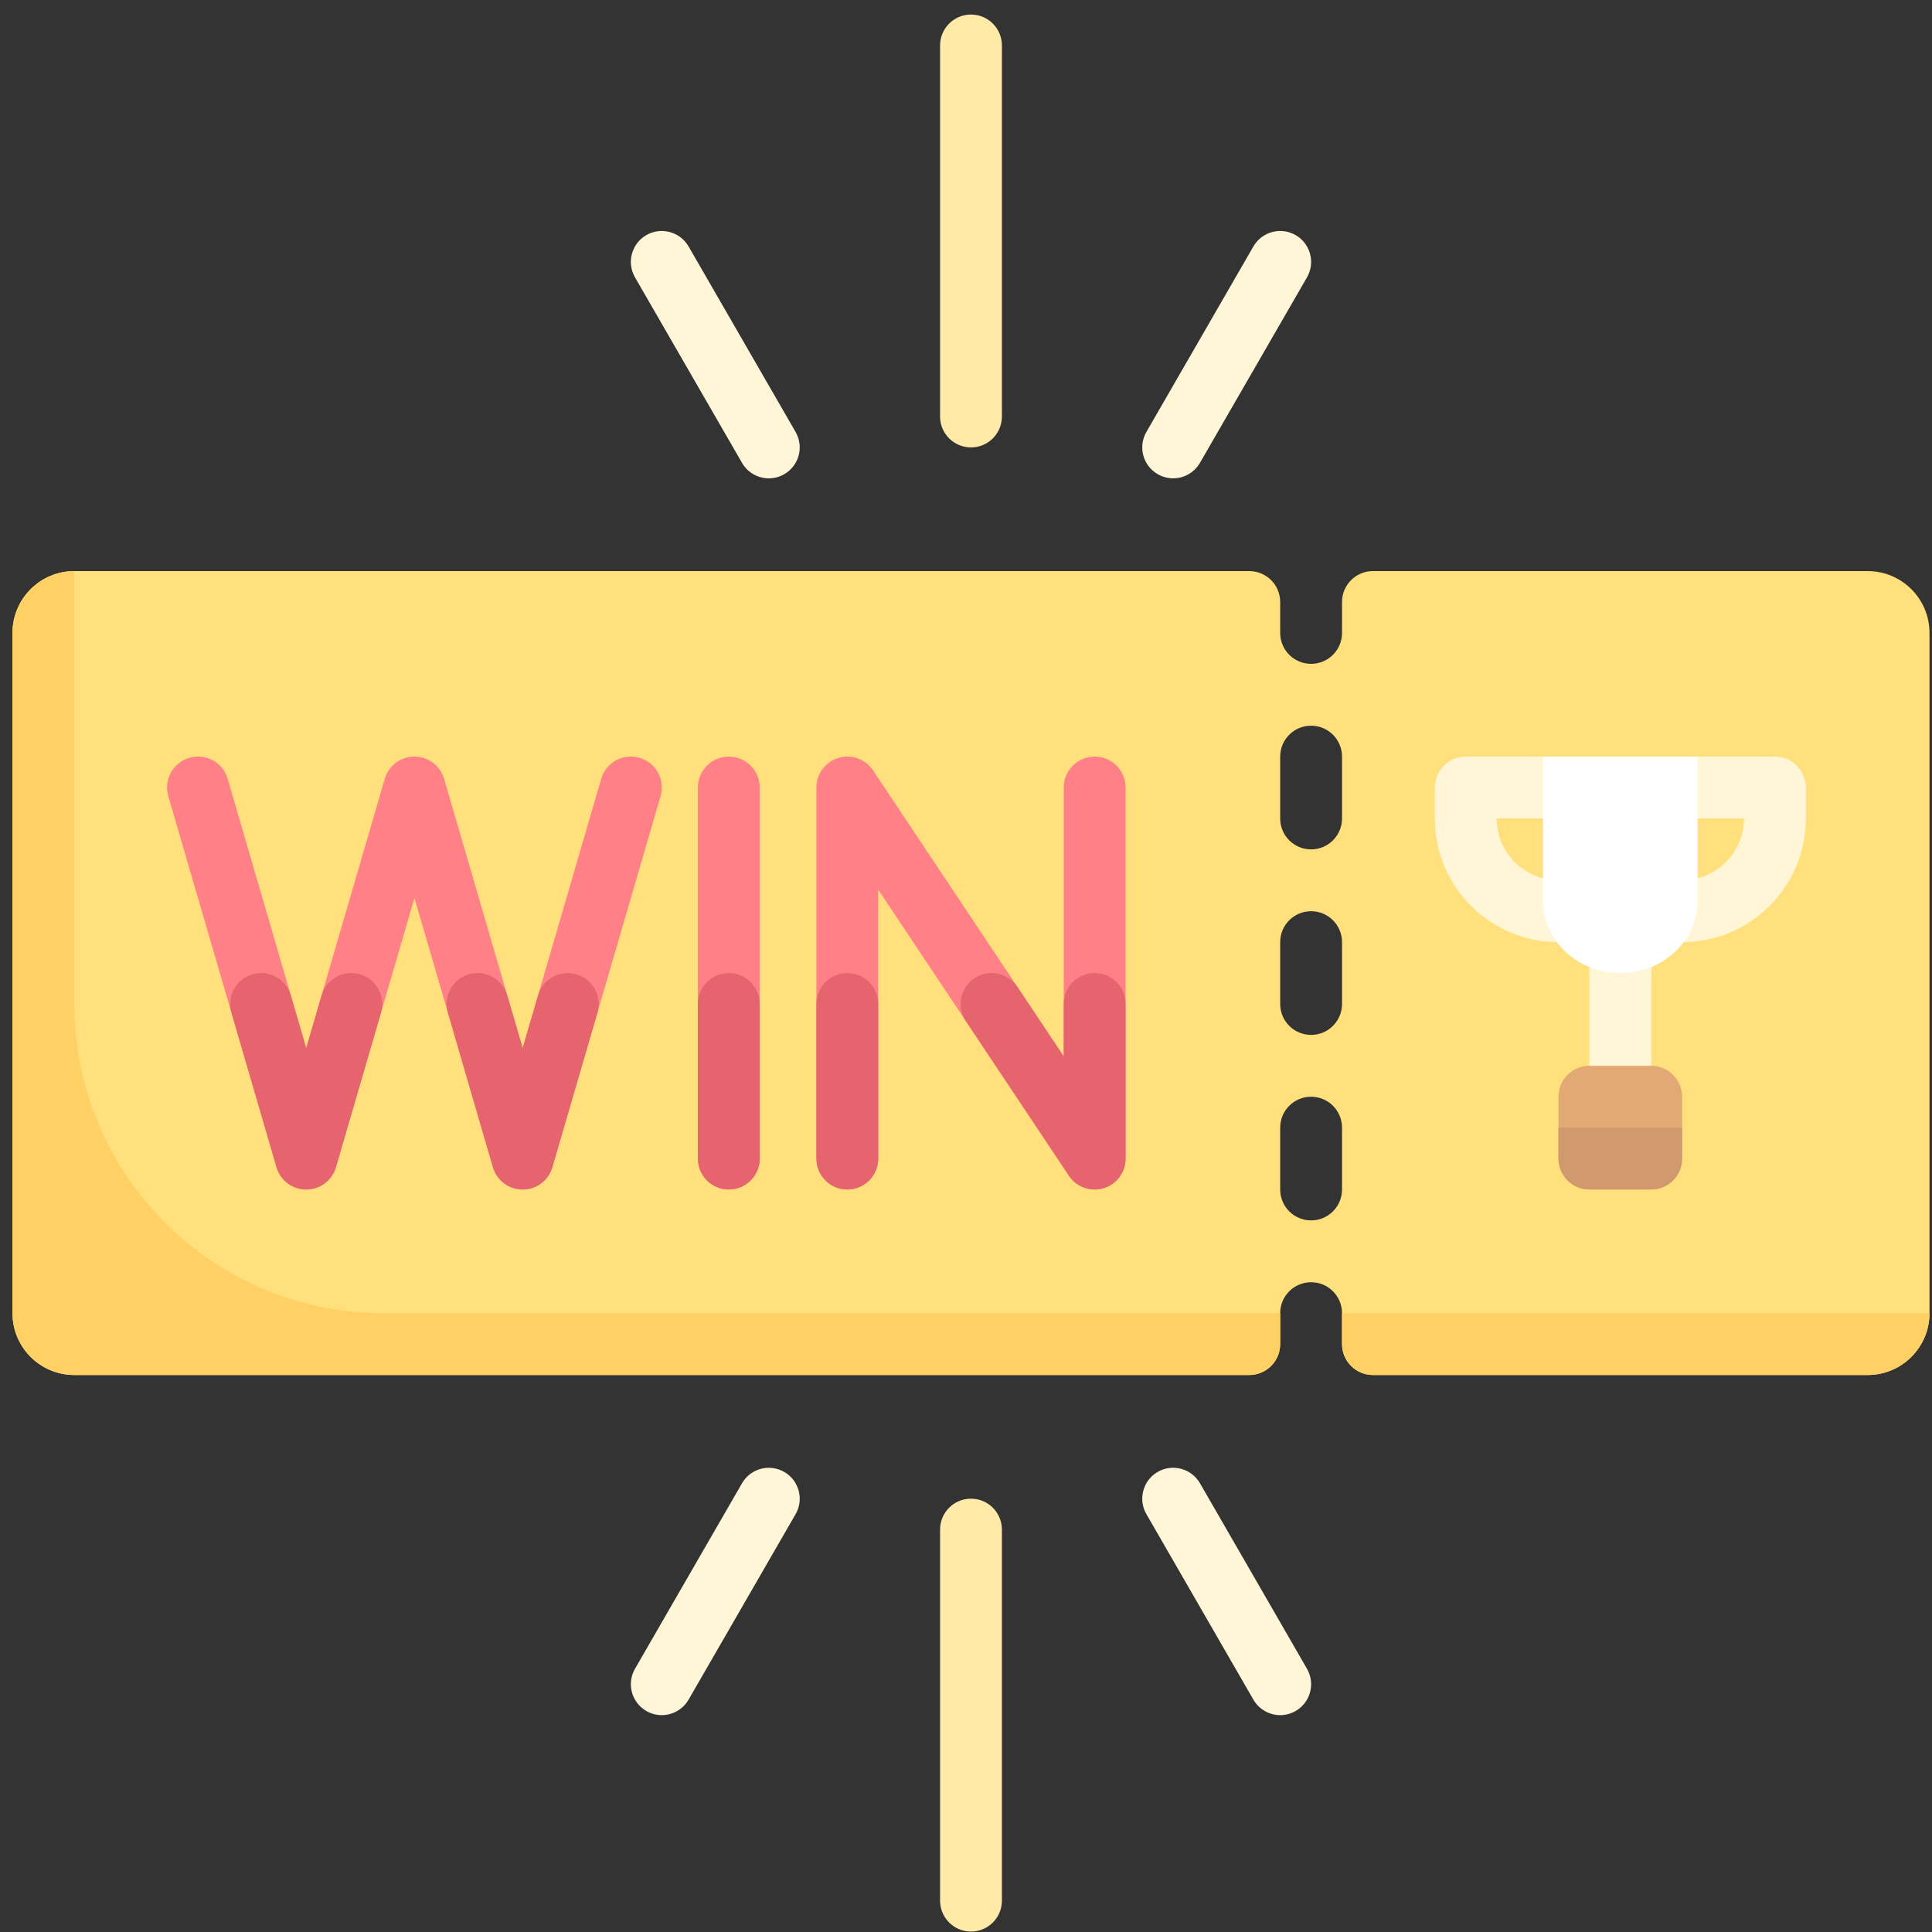 <svg width="129" height="129" viewBox="0 0 129 129" fill="none" xmlns="http://www.w3.org/2000/svg">
<rect x="0" y="0" width="129" height="129" fill="#333333" stroke="none"/>
<g clip-path="url(#clip0_24_521)">
<path d="M124.704 38.132H91.672C90.531 38.132 89.607 39.057 89.607 40.196V42.261C89.607 43.402 88.684 44.325 87.543 44.325C86.401 44.325 85.478 43.402 85.478 42.261V40.196C85.478 39.057 84.554 38.132 83.414 38.132H4.962C2.682 38.132 0.833 39.98 0.833 42.261V87.681C0.833 89.961 2.682 91.81 4.962 91.81H83.413C84.554 91.81 85.478 90.885 85.478 89.745V87.681C85.478 86.539 86.401 85.615 87.543 85.615C88.684 85.615 89.607 86.539 89.607 87.681V89.745C89.607 90.885 90.531 91.81 91.672 91.81H124.704C126.984 91.81 128.833 89.961 128.833 87.681V42.261C128.833 39.98 126.984 38.132 124.704 38.132ZM89.607 79.422C89.607 80.564 88.684 81.486 87.543 81.486C86.401 81.486 85.478 80.564 85.478 79.422V75.293C85.478 74.152 86.401 73.229 87.543 73.229C88.684 73.229 89.607 74.152 89.607 75.293V79.422ZM89.607 67.035C89.607 68.177 88.684 69.1 87.543 69.1C86.401 69.1 85.478 68.176 85.478 67.035V62.906C85.478 61.765 86.401 60.842 87.543 60.842C88.684 60.842 89.607 61.766 89.607 62.906V67.035ZM89.607 54.648C89.607 55.789 88.684 56.713 87.543 56.713C86.401 56.713 85.478 55.789 85.478 54.648V50.52C85.478 49.378 86.401 48.455 87.543 48.455C88.684 48.455 89.607 49.378 89.607 50.52V54.648Z" fill="#FFE07D"/>
<path d="M34.898 79.422C33.98 79.422 33.172 78.817 32.916 77.937L27.672 59.956L22.428 77.937C22.172 78.817 21.363 79.422 20.446 79.422C19.528 79.422 18.721 78.817 18.464 77.937L11.238 53.162C10.92 52.067 11.547 50.92 12.642 50.602C13.744 50.277 14.886 50.912 15.202 52.005L20.446 69.984L25.69 52.005C25.946 51.124 26.755 50.519 27.672 50.519C28.589 50.519 29.398 51.123 29.653 52.005L34.898 69.984L40.142 52.005C40.458 50.912 41.596 50.277 42.702 50.602C43.797 50.92 44.424 52.067 44.105 53.162L36.88 77.937C36.623 78.817 35.815 79.422 34.898 79.422Z" fill="#FF8086"/>
<path d="M48.662 79.422C47.52 79.422 46.598 78.499 46.598 77.358V52.583C46.598 51.442 47.52 50.519 48.662 50.519C49.803 50.519 50.727 51.442 50.727 52.583V77.358C50.727 78.499 49.803 79.422 48.662 79.422Z" fill="#FF8086"/>
<path d="M73.091 79.422C72.413 79.422 71.763 79.088 71.373 78.503L58.64 59.402V77.358C58.64 78.499 57.716 79.423 56.575 79.423C55.434 79.423 54.511 78.499 54.511 77.358V52.584C54.511 51.675 55.105 50.872 55.977 50.608C56.843 50.34 57.789 50.683 58.293 51.438L71.026 70.539V52.584C71.026 51.442 71.95 50.52 73.091 50.52C74.232 50.52 75.155 51.442 75.155 52.584V77.358C75.155 78.268 74.561 79.069 73.689 79.334C73.492 79.395 73.291 79.422 73.091 79.422Z" fill="#FF8086"/>
<path d="M64.833 29.874C63.691 29.874 62.769 28.95 62.769 27.81V3.035C62.769 1.895 63.691 0.971 64.833 0.971C65.975 0.971 66.897 1.895 66.897 3.035V27.81C66.897 28.95 65.975 29.874 64.833 29.874Z" fill="#FFEAA8"/>
<path d="M78.331 31.937C77.981 31.937 77.627 31.848 77.301 31.66C76.312 31.09 75.975 29.827 76.545 28.84L83.69 16.455C84.261 15.469 85.519 15.13 86.511 15.698C87.498 16.27 87.837 17.531 87.267 18.52L80.121 30.904C79.738 31.566 79.045 31.937 78.331 31.937Z" fill="#FFF5D7"/>
<path d="M51.335 31.939C50.621 31.939 49.928 31.567 49.545 30.906L42.399 18.52C41.829 17.531 42.168 16.27 43.155 15.698C44.144 15.13 45.403 15.469 45.976 16.455L53.121 28.842C53.691 29.83 53.353 31.092 52.365 31.662C52.039 31.85 51.686 31.939 51.335 31.939Z" fill="#FFF5D7"/>
<path d="M64.833 128.971C63.691 128.971 62.769 128.047 62.769 126.906V102.132C62.769 100.99 63.692 100.067 64.833 100.067C65.974 100.067 66.897 100.991 66.897 102.132V126.906C66.897 128.047 65.975 128.971 64.833 128.971Z" fill="#FFEAA8"/>
<path d="M44.186 114.52C43.835 114.52 43.482 114.431 43.155 114.243C42.168 113.673 41.829 112.41 42.399 111.423L49.545 99.037C50.115 98.05 51.371 97.713 52.365 98.281C53.353 98.852 53.691 100.114 53.121 101.102L45.976 113.487C45.593 114.148 44.899 114.52 44.186 114.52Z" fill="#FFF5D7"/>
<path d="M85.481 114.52C84.767 114.52 84.073 114.148 83.69 113.487L76.545 101.1C75.975 100.112 76.314 98.85 77.301 98.279C78.291 97.709 79.549 98.05 80.121 99.035L87.267 111.423C87.837 112.41 87.498 113.673 86.511 114.243C86.184 114.431 85.831 114.52 85.481 114.52Z" fill="#FFF5D7"/>
<path d="M110.252 71.164H106.123C104.983 71.164 104.059 72.089 104.059 73.229V77.358C104.059 78.498 104.983 79.422 106.123 79.422H110.252C111.393 79.422 112.316 78.498 112.316 77.358V73.229C112.316 72.089 111.393 71.164 110.252 71.164Z" fill="#E2A975"/>
<path d="M89.607 87.681V89.745C89.607 90.885 90.531 91.81 91.672 91.81H124.704C126.984 91.81 128.833 89.961 128.833 87.681H89.607Z" fill="#FFD064"/>
<path d="M85.478 87.681H25.607C14.205 87.681 4.962 78.438 4.962 67.035V38.132C2.682 38.132 0.833 39.98 0.833 42.261V87.681C0.833 89.961 2.682 91.81 4.962 91.81H83.413C84.554 91.81 85.478 90.885 85.478 89.745V87.681H85.478Z" fill="#FFD064"/>
<path d="M37.908 64.971C36.991 64.971 36.184 65.576 35.927 66.457L34.898 69.985L33.868 66.457C33.611 65.576 32.805 64.971 31.887 64.971C30.511 64.971 29.52 66.292 29.904 67.613L32.915 77.937C33.172 78.817 33.98 79.423 34.898 79.423C35.815 79.423 36.623 78.817 36.879 77.937L39.89 67.613C40.275 66.292 39.285 64.971 37.908 64.971Z" fill="#E5646E"/>
<path d="M18.464 77.937C18.72 78.817 19.528 79.423 20.445 79.423C21.363 79.423 22.172 78.817 22.428 77.937L25.439 67.613C25.824 66.292 24.833 64.971 23.457 64.971C22.539 64.971 21.732 65.576 21.475 66.457L20.446 69.985L19.417 66.457C19.16 65.576 18.353 64.971 17.436 64.971C16.059 64.971 15.068 66.292 15.453 67.613L18.464 77.937Z" fill="#E5646E"/>
<path d="M50.727 77.358V67.035C50.727 65.895 49.802 64.971 48.662 64.971C47.522 64.971 46.598 65.895 46.598 67.035V77.358C46.598 78.499 47.52 79.422 48.662 79.422C49.803 79.422 50.727 78.499 50.727 77.358Z" fill="#E5646E"/>
<path d="M56.575 79.422C57.716 79.422 58.64 78.499 58.64 77.358V67.035C58.64 65.895 57.715 64.971 56.575 64.971C55.435 64.971 54.511 65.895 54.511 67.035V77.358C54.511 78.499 55.434 79.422 56.575 79.422Z" fill="#E5646E"/>
<path d="M73.091 64.971C71.951 64.971 71.026 65.895 71.026 67.035V70.539L67.927 65.89C67.544 65.316 66.899 64.971 66.209 64.971C64.561 64.971 63.577 66.809 64.491 68.181L71.373 78.503C71.763 79.088 72.413 79.422 73.091 79.422C73.29 79.422 73.492 79.394 73.689 79.333C74.561 79.069 75.155 78.267 75.155 77.358V67.035C75.155 65.895 74.231 64.971 73.091 64.971Z" fill="#E5646E"/>
<path d="M118.511 50.52H97.865C96.725 50.52 95.801 51.443 95.801 52.584V54.648C95.801 59.209 99.498 62.906 104.059 62.906C105.199 62.906 106.123 63.83 106.123 64.971V71.164H110.252V64.971C110.252 63.83 111.177 62.906 112.316 62.906C116.878 62.906 120.575 59.209 120.575 54.648V52.584C120.575 51.443 119.65 50.52 118.511 50.52ZM112.316 58.777H104.059C101.782 58.777 99.93 56.925 99.93 54.648H116.446C116.446 56.925 114.593 58.777 112.316 58.777Z" fill="#FFF5D7"/>
<path d="M103.026 50.52V60.153C103.026 62.815 105.337 64.971 108.188 64.971C111.038 64.971 113.349 62.815 113.349 60.153V50.52H103.026Z" fill="white"/>
<path d="M110.252 79.422H106.123C104.983 79.422 104.059 78.498 104.059 77.358V75.293H112.316V77.358C112.316 78.498 111.393 79.422 110.252 79.422Z" fill="#D19A6E"/>
</g>
<defs>
<clipPath id="clip0_24_521">
<rect width="128" height="128" fill="white" transform="translate(0.833 0.971)"/>
</clipPath>
</defs>
</svg>
